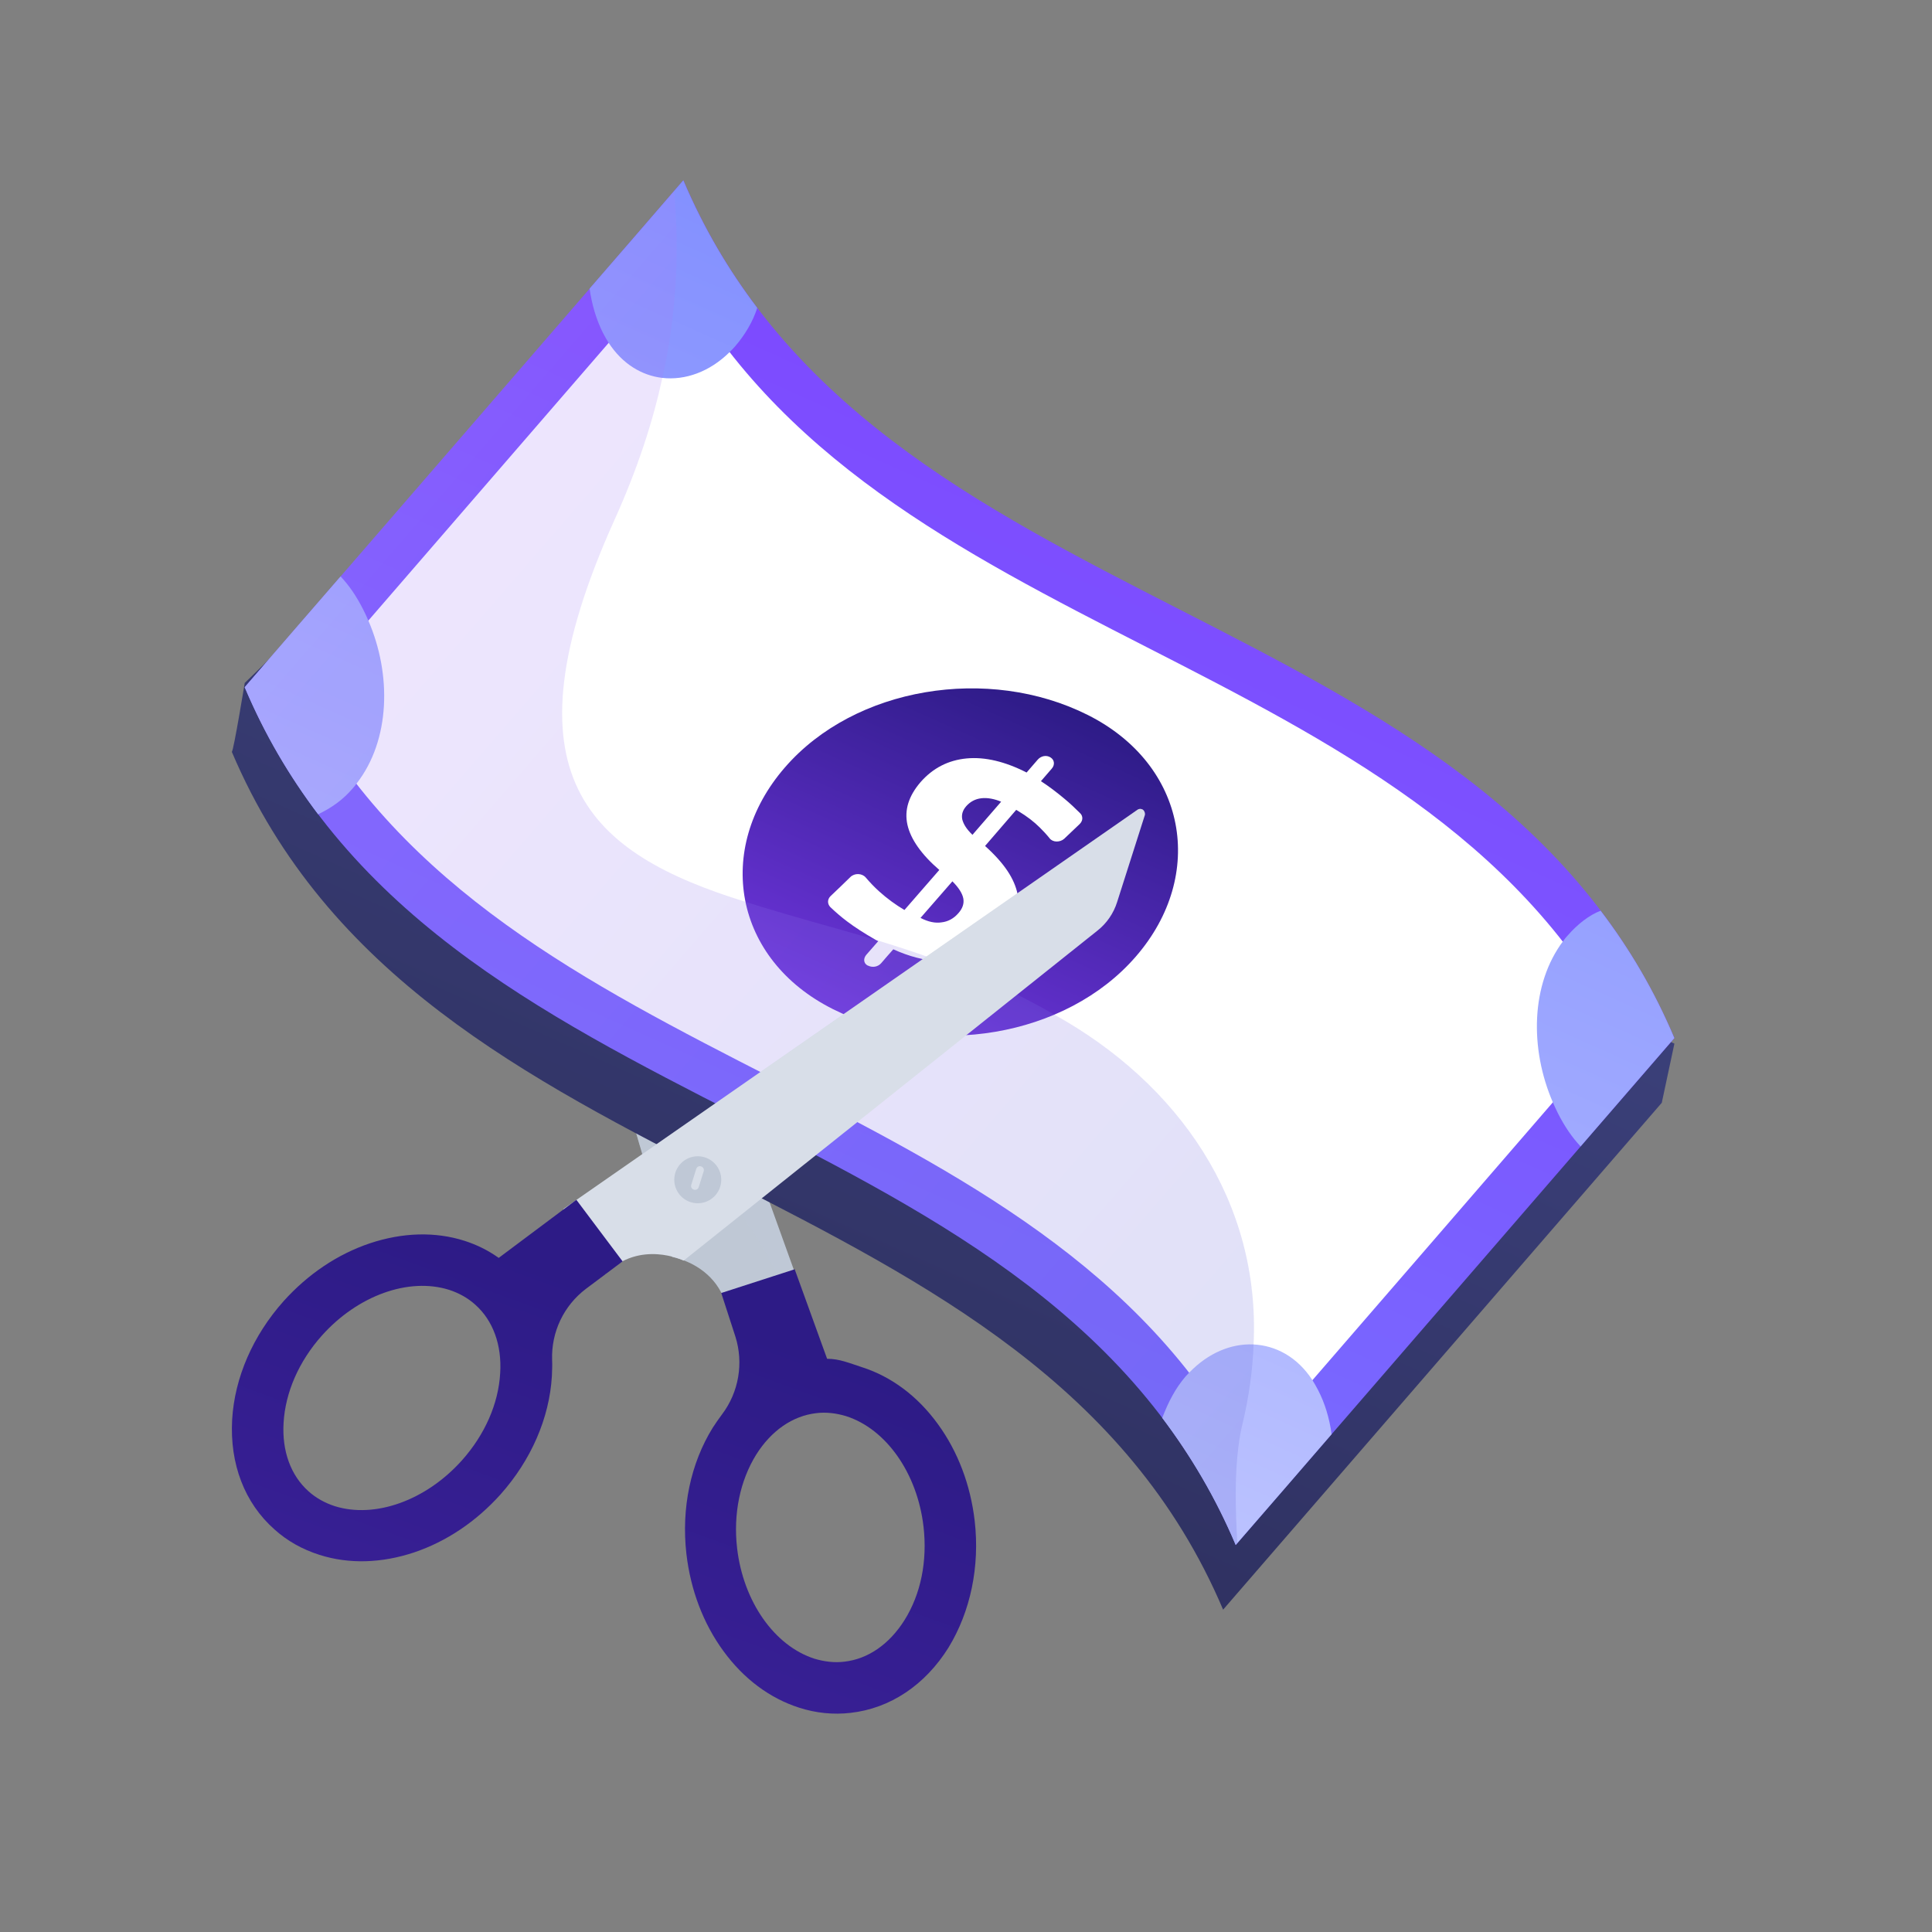 <svg width="75" height="75" viewBox="0 0 75 75" fill="none" xmlns="http://www.w3.org/2000/svg">
<rect x="0" y="0" width="75" height="75" fill="#808080" stroke="none"/>
<path d="M31.024 49.868L30.429 50.108L28.269 50.991C28.058 49.734 27.175 49.177 26.599 48.947C26.301 48.831 26.09 48.793 26.09 48.793L24.823 44.426L20.379 29.058C20.254 28.616 20.264 28.156 20.408 27.714L21.483 24.355C21.512 24.278 21.569 24.22 21.655 24.22C21.742 24.22 21.809 24.268 21.838 24.345L31.024 49.868Z" fill="#BFC8D6"/>
<path opacity="0.4" d="M30.429 50.108L28.269 50.991C28.058 49.734 27.175 49.177 26.599 48.947L24.823 44.426L20.379 29.058C20.254 28.617 20.264 28.156 20.408 27.714L21.195 25.238C21.156 27.014 21.252 30.335 22.51 31.477C24.247 33.08 25.754 35.595 25.601 39.214C25.447 42.832 27.108 44.819 28.903 47.334C29.776 48.544 30.208 49.475 30.429 50.108Z" fill="#BFC8D6"/>
<path d="M37.838 59.044C37.675 57.643 37.185 56.347 36.408 55.282C35.621 54.197 34.603 53.439 33.461 53.074C32.981 52.92 32.597 52.748 32.108 52.748L30.85 49.273L27.999 50.194L28.547 51.884C28.873 52.911 28.681 54.044 28.028 54.907C27.903 55.071 27.788 55.243 27.673 55.416C26.809 56.808 26.444 58.545 26.646 60.321C26.809 61.723 27.299 63.018 28.076 64.084C28.863 65.168 29.881 65.927 31.023 66.292C31.676 66.503 32.348 66.57 33.02 66.493C34.555 66.32 35.909 65.418 36.821 63.959C37.675 62.558 38.04 60.82 37.838 59.044ZM35.112 62.894C34.527 63.825 33.701 64.401 32.78 64.506C32.396 64.554 32.002 64.506 31.618 64.391C30.063 63.892 28.854 62.174 28.614 60.1C28.46 58.766 28.729 57.48 29.353 56.472C29.938 55.541 30.764 54.965 31.685 54.859C32.069 54.811 32.463 54.859 32.847 54.975C34.402 55.474 35.611 57.192 35.851 59.265C36.005 60.599 35.746 61.886 35.112 62.894Z" fill="url(#paint0_linear)"/>
<path d="M64.51 42.81C64.51 42.81 53.154 55.931 47.481 62.487C40.1 45.094 16.381 46.582 9 29.189C9.077 29.103 9.5 26.512 9.5 26.512C9.5 26.512 20.432 15.991 26.028 9.512C33.362 26.809 65 40.512 65 40.512L64.51 42.81Z" fill="url(#paint1_linear)"/>
<path d="M65.001 40.298C59.328 46.854 53.646 53.42 47.973 59.976C40.601 42.583 16.873 44.071 9.501 26.677C15.184 20.122 20.856 13.556 26.529 7C33.911 24.393 57.629 22.905 65.001 40.298Z" fill="url(#paint2_linear)"/>
<path d="M48.327 56.606C40.408 41.815 19.598 41.911 11.679 27.119C16.507 21.532 21.345 15.956 26.173 10.369C34.092 25.161 54.902 25.065 62.821 39.857C57.993 45.443 53.165 51.02 48.327 56.606Z" fill="white"/>
<path d="M28.532 13.45C28.465 13.527 28.407 13.585 28.34 13.652C28.33 13.662 28.33 13.662 28.321 13.671C27.553 14.43 26.602 14.775 25.7 14.669C24.913 14.573 24.164 14.132 23.627 13.306C23.55 13.182 23.473 13.057 23.406 12.922C23.147 12.404 22.974 11.819 22.888 11.204C24.107 9.803 25.316 8.401 26.526 7C27.313 8.853 28.282 10.484 29.396 11.953C29.233 12.471 28.916 13.009 28.532 13.45Z" fill="url(#paint3_linear)"/>
<path d="M13.702 30.594C13.309 31.055 12.867 31.362 12.349 31.611C11.245 30.152 10.275 28.521 9.498 26.678C10.736 25.247 11.975 23.808 13.222 22.377C13.549 22.723 13.846 23.155 14.105 23.673C14.173 23.808 14.24 23.952 14.297 24.086C15.209 26.188 15.152 28.732 13.846 30.412C13.846 30.421 13.837 30.421 13.827 30.431C13.798 30.488 13.75 30.536 13.702 30.594Z" fill="url(#paint4_linear)"/>
<path d="M64.996 40.298C63.786 41.7 62.567 43.101 61.358 44.503C61.031 44.157 60.734 43.725 60.474 43.207C60.407 43.072 60.34 42.928 60.282 42.794C59.38 40.711 59.419 38.206 60.686 36.526C60.743 36.449 60.791 36.382 60.858 36.315C61.242 35.873 61.703 35.518 62.135 35.355C63.248 36.814 64.218 38.446 64.996 40.298Z" fill="url(#paint5_linear)"/>
<path d="M51.693 55.675C50.455 57.106 49.217 58.545 47.969 59.976C47.191 58.133 46.222 56.511 45.118 55.042C45.358 54.418 45.627 53.9 46.02 53.439C46.068 53.391 46.116 53.333 46.164 53.285C46.174 53.276 46.174 53.276 46.184 53.266C46.904 52.527 47.787 52.153 48.651 52.191C49.514 52.23 50.359 52.671 50.945 53.573C51.021 53.698 51.098 53.823 51.165 53.957C51.434 54.476 51.607 55.052 51.693 55.675Z" fill="url(#paint6_linear)"/>
<path d="M44.095 37.131C41.379 40.269 36.186 41.105 32.337 39.175C28.487 37.246 27.72 32.965 30.465 29.797C33.181 26.658 38.374 25.823 42.223 27.753C46.072 29.682 46.84 33.963 44.095 37.131Z" fill="url(#paint7_linear)"/>
<path d="M39.497 34.683C39.372 34.117 39.008 33.531 38.24 32.84C38.643 32.37 39.046 31.909 39.449 31.439C39.478 31.458 39.516 31.477 39.545 31.496C39.862 31.688 40.14 31.899 40.37 32.13C40.505 32.264 40.63 32.398 40.745 32.542C40.87 32.706 41.148 32.706 41.311 32.562C41.513 32.37 41.714 32.178 41.916 31.986C42.041 31.861 42.05 31.688 41.935 31.573C41.743 31.381 41.532 31.18 41.321 31.007C41.033 30.767 40.735 30.536 40.409 30.325C40.553 30.162 40.687 29.999 40.831 29.836C40.956 29.692 40.937 29.5 40.783 29.404C40.62 29.298 40.409 29.346 40.284 29.49C40.14 29.653 39.996 29.826 39.852 29.989C39.027 29.567 38.24 29.375 37.529 29.442C36.809 29.509 36.214 29.817 35.734 30.364C35.273 30.901 35.101 31.448 35.226 32.015C35.35 32.571 35.763 33.166 36.464 33.771C36.013 34.289 35.562 34.808 35.11 35.326C34.755 35.115 34.429 34.875 34.131 34.606C33.939 34.434 33.767 34.251 33.603 34.059C33.459 33.896 33.171 33.886 33.008 34.05C32.749 34.299 32.499 34.549 32.24 34.789C32.115 34.913 32.115 35.086 32.231 35.211C32.432 35.403 32.653 35.595 32.883 35.768C33.2 36.008 33.565 36.238 33.949 36.459C33.997 36.488 34.045 36.516 34.093 36.536C33.939 36.708 33.786 36.891 33.632 37.063C33.507 37.208 33.517 37.4 33.69 37.486C33.69 37.486 33.69 37.486 33.699 37.486C33.872 37.572 34.083 37.534 34.208 37.39C34.362 37.208 34.515 37.035 34.678 36.852C35.293 37.131 35.888 37.284 36.445 37.313C36.685 37.332 36.925 37.323 37.155 37.294C37.913 37.198 38.518 36.872 39.008 36.305C39.459 35.797 39.622 35.249 39.497 34.683ZM36.972 34.213C37.203 34.443 37.356 34.673 37.395 34.875C37.433 35.077 37.366 35.269 37.203 35.451C37.02 35.662 36.8 35.777 36.55 35.806C36.301 35.844 36.032 35.787 35.734 35.633C36.147 35.163 36.56 34.683 36.972 34.213ZM37.356 31.813C37.318 31.631 37.366 31.458 37.51 31.295C37.664 31.122 37.856 31.016 38.096 30.988C38.336 30.959 38.614 31.016 38.864 31.122C38.489 31.554 38.124 31.976 37.75 32.408C37.52 32.187 37.404 31.995 37.356 31.813Z" fill="white"/>
<path opacity="0.2" d="M48.031 59.908C48.011 59.928 47.992 59.947 47.973 59.975C40.601 42.583 16.873 44.07 9.501 26.677C15.059 20.256 20.616 13.834 26.174 7.413C26.251 8.363 26.289 9.39 26.251 10.503C26.203 11.78 26.049 13.162 25.713 14.669C25.349 16.34 24.763 18.173 23.851 20.189C19.359 30.162 22.891 33.137 28.939 35.009C30.541 35.527 32.308 35.979 34.093 36.516C34.88 36.756 35.677 37.015 36.464 37.313C38.009 37.889 39.526 38.57 40.927 39.386C45.736 42.055 48.933 46.624 48.664 52.191C48.626 53.208 48.482 54.245 48.232 55.282C48.165 55.55 48.117 55.838 48.078 56.136C47.934 57.23 47.954 58.488 48.031 59.908Z" fill="url(#paint8_linear)"/>
<path opacity="0.4" d="M44.441 31.649L22.152 47.372L21.874 46.931L44.153 31.438C44.22 31.39 44.306 31.39 44.374 31.438C44.431 31.486 44.46 31.573 44.441 31.649Z" fill="#BFC8D6"/>
<path d="M44.441 31.649L43.366 35.019C43.231 35.451 42.962 35.844 42.607 36.123L26.539 48.937C26.539 48.937 24.84 48.102 23.487 49.465L22.152 47.372L21.874 46.931L44.153 31.438C44.22 31.39 44.306 31.39 44.374 31.438C44.431 31.486 44.46 31.573 44.441 31.649Z" fill="#D8DEE8"/>
<path d="M19.36 48.831C18.957 48.543 18.515 48.323 18.035 48.169C16.893 47.804 15.626 47.843 14.359 48.265C13.101 48.687 11.95 49.465 11.009 50.511C9.819 51.845 9.108 53.477 9.012 55.109C8.916 56.827 9.492 58.344 10.654 59.371C11.153 59.822 11.738 60.148 12.401 60.359C13.543 60.724 14.81 60.686 16.077 60.264C17.334 59.841 18.486 59.064 19.427 58.017C20.617 56.683 21.328 55.051 21.424 53.42C21.433 53.208 21.443 52.997 21.433 52.796C21.395 51.711 21.884 50.684 22.748 50.031L24.169 48.966L22.374 46.576L19.36 48.831ZM17.93 56.693C16.538 58.248 14.56 58.958 12.996 58.469C12.612 58.344 12.266 58.152 11.978 57.893C11.287 57.278 10.942 56.328 11.009 55.234C11.076 54.053 11.604 52.844 12.497 51.845C13.888 50.29 15.866 49.58 17.43 50.07C17.814 50.194 18.16 50.386 18.448 50.646C19.139 51.26 19.485 52.21 19.417 53.304C19.35 54.495 18.822 55.694 17.93 56.693Z" fill="url(#paint9_linear)"/>
<path d="M27.087 46.71C27.59 46.71 27.999 46.302 27.999 45.798C27.999 45.294 27.59 44.886 27.087 44.886C26.583 44.886 26.175 45.294 26.175 45.798C26.175 46.302 26.583 46.71 27.087 46.71Z" fill="#BFC8D6"/>
<path d="M27.124 46.086C27.095 46.163 27.018 46.211 26.932 46.182C26.855 46.153 26.807 46.077 26.836 45.99L27.028 45.376C27.056 45.299 27.133 45.251 27.22 45.28C27.296 45.309 27.344 45.386 27.316 45.472L27.124 46.086Z" fill="#D8DEE8"/>
<defs>
<linearGradient id="paint0_linear" x1="33.858" y1="53.26" x2="5.768" y2="130.59" gradientUnits="userSpaceOnUse">
<stop stop-color="#2D1B86"/>
<stop offset="1" stop-color="#6D34DB"/>
</linearGradient>
<linearGradient id="paint1_linear" x1="48.913" y1="8.326" x2="18.984" y2="75.175" gradientUnits="userSpaceOnUse">
<stop stop-color="#444B8C"/>
<stop offset="0.996" stop-color="#26264F"/>
</linearGradient>
<linearGradient id="paint2_linear" x1="49.57" y1="5.883" x2="19.641" y2="72.733" gradientUnits="userSpaceOnUse">
<stop stop-color="#7F3DFF"/>
<stop offset="1" stop-color="#7583FF"/>
</linearGradient>
<linearGradient id="paint3_linear" x1="32.987" y1="-3.775" x2="-2.794" y2="76.144" gradientUnits="userSpaceOnUse">
<stop stop-color="#7583FF"/>
<stop offset="1" stop-color="#DBDFFF"/>
</linearGradient>
<linearGradient id="paint4_linear" x1="29.646" y1="-11.527" x2="-8.015" y2="72.591" gradientUnits="userSpaceOnUse">
<stop stop-color="#7583FF"/>
<stop offset="1" stop-color="#DBDFFF"/>
</linearGradient>
<linearGradient id="paint5_linear" x1="75.827" y1="9.175" x2="38.348" y2="92.885" gradientUnits="userSpaceOnUse">
<stop stop-color="#7583FF"/>
<stop offset="1" stop-color="#DBDFFF"/>
</linearGradient>
<linearGradient id="paint6_linear" x1="71.14" y1="4.475" x2="35.167" y2="84.823" gradientUnits="userSpaceOnUse">
<stop stop-color="#7583FF"/>
<stop offset="1" stop-color="#DBDFFF"/>
</linearGradient>
<linearGradient id="paint7_linear" x1="40.199" y1="26.837" x2="34.28" y2="40.058" gradientUnits="userSpaceOnUse">
<stop stop-color="#2D1B86"/>
<stop offset="1" stop-color="#6D34DB"/>
</linearGradient>
<linearGradient id="paint8_linear" x1="17.015" y1="17.939" x2="55.489" y2="51.238" gradientUnits="userSpaceOnUse">
<stop stop-color="#AA80F9"/>
<stop offset="0.996" stop-color="#6165D7"/>
</linearGradient>
<linearGradient id="paint9_linear" x1="17.919" y1="47.93" x2="-10.933" y2="127.356" gradientUnits="userSpaceOnUse">
<stop stop-color="#2D1B86"/>
<stop offset="1" stop-color="#6D34DB"/>
</linearGradient>
</defs>
</svg>
